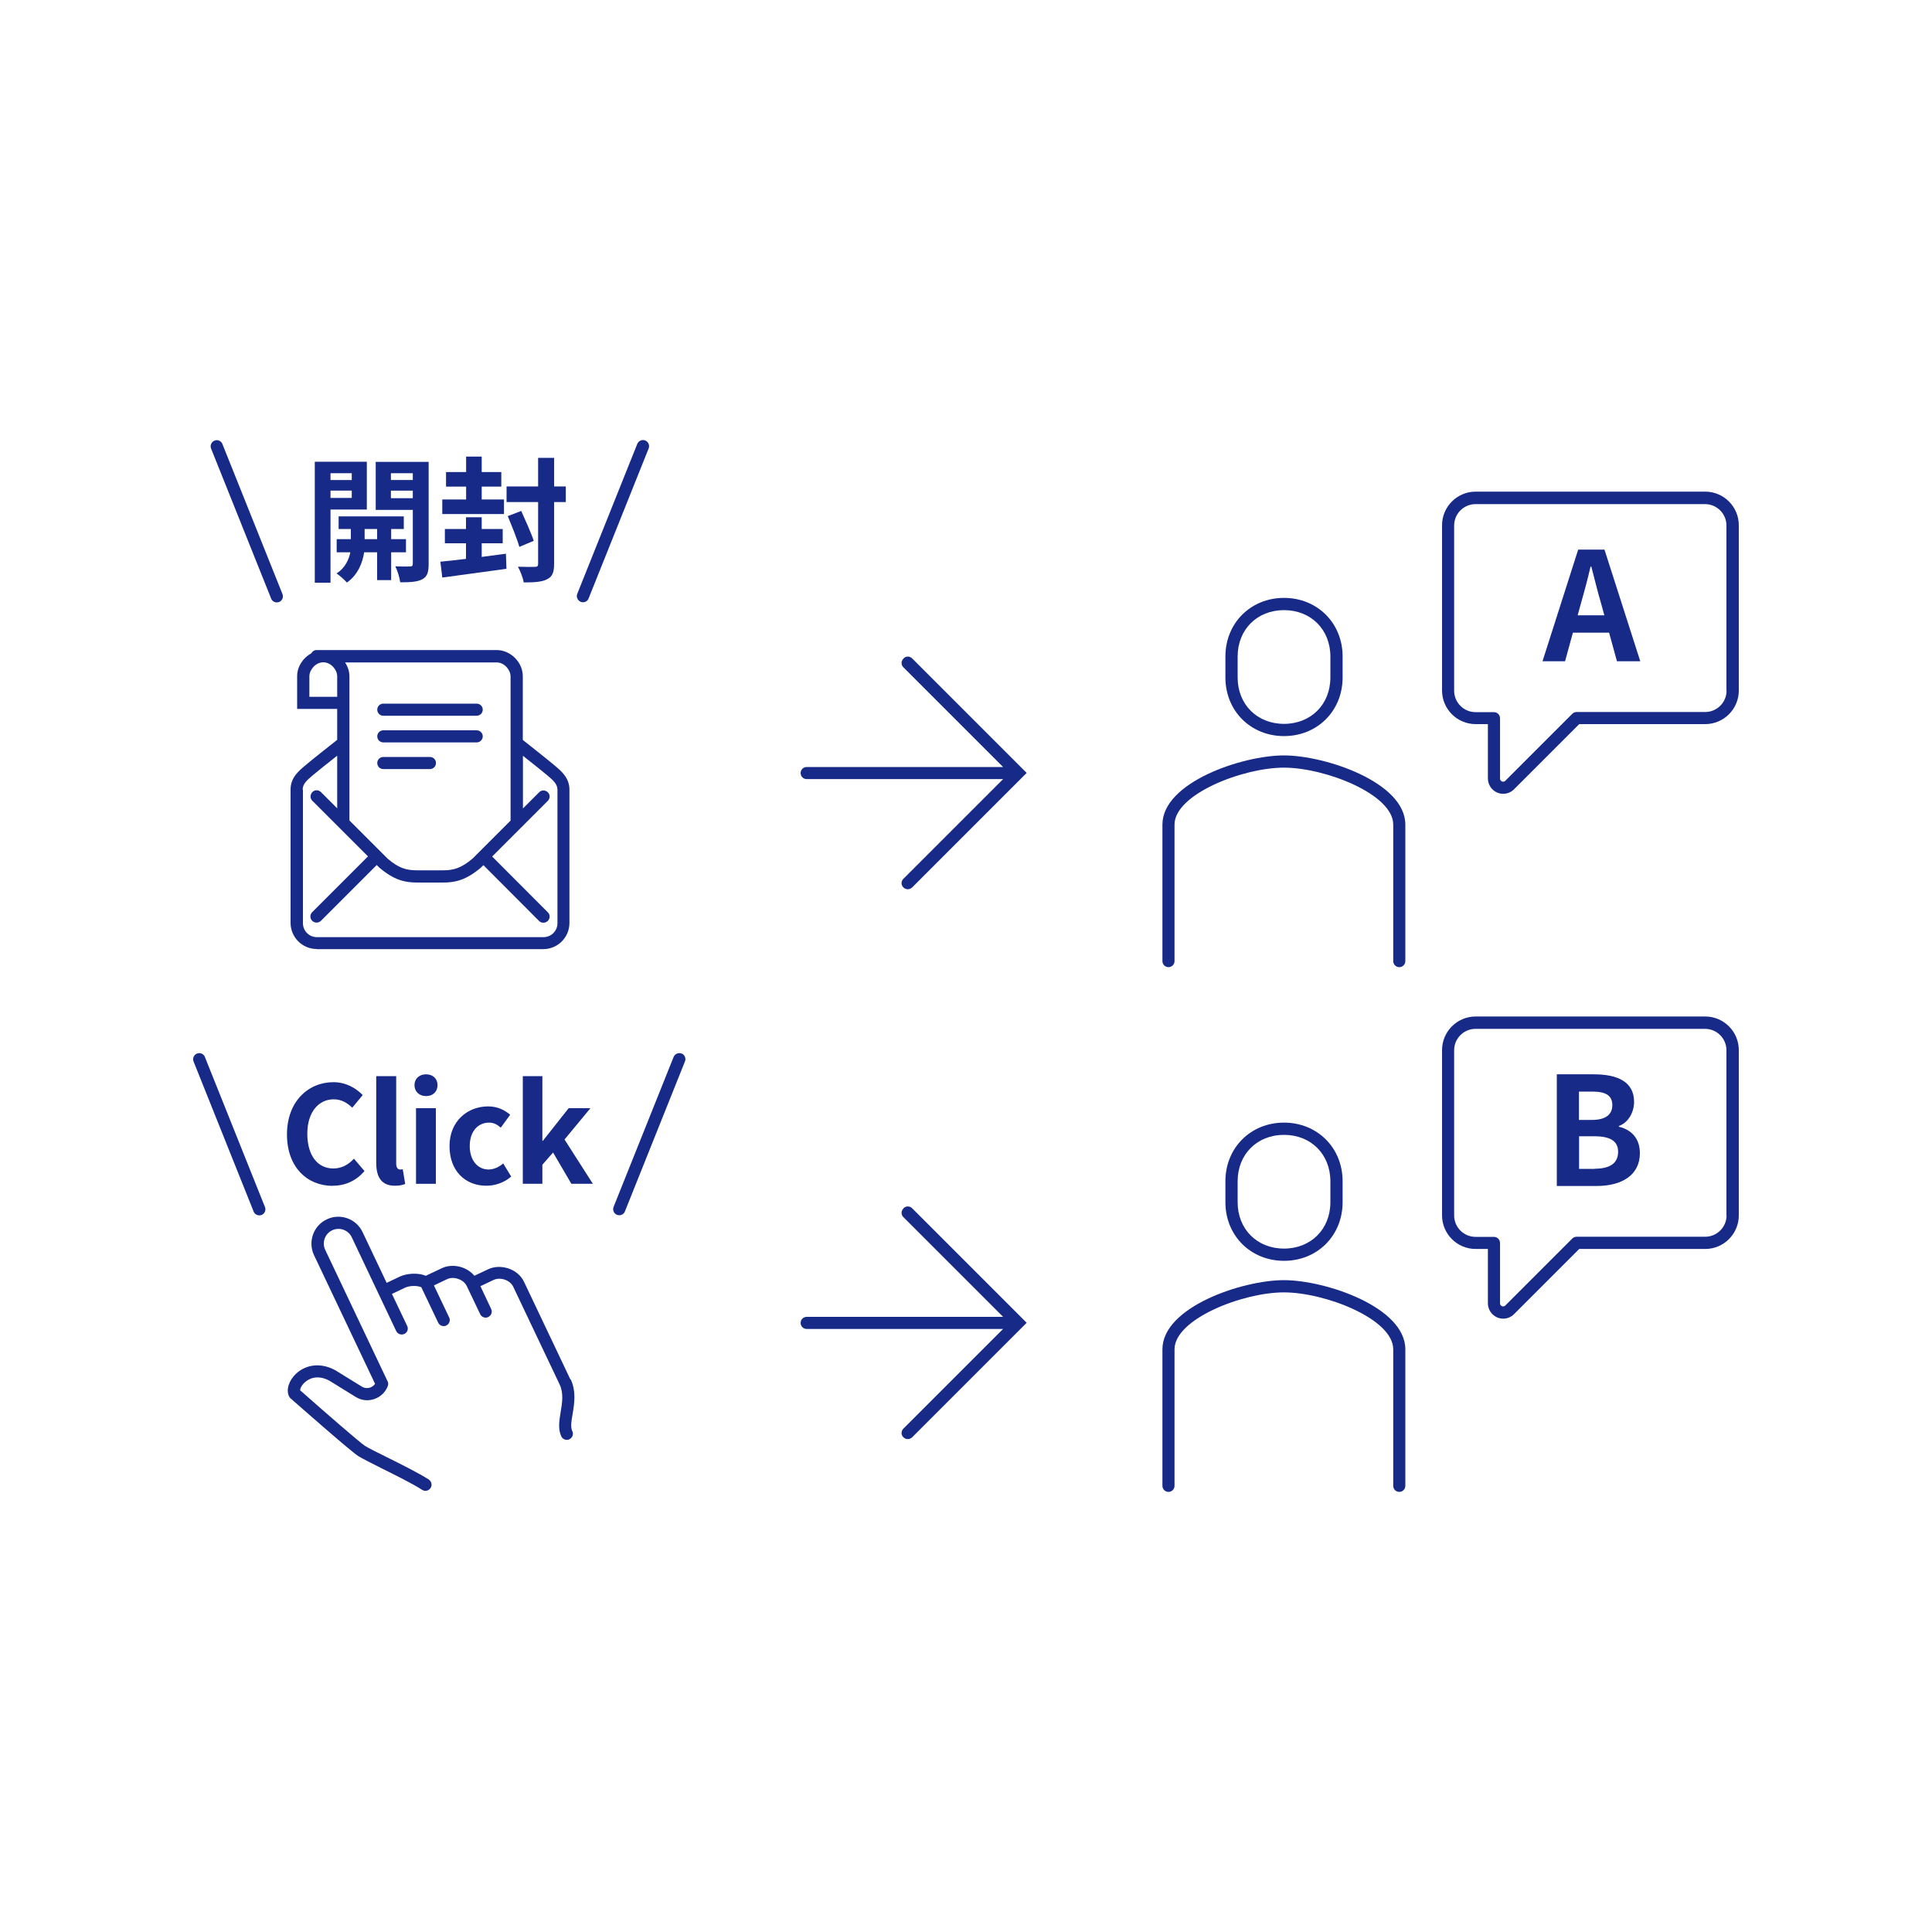 <?xml version="1.0" encoding="UTF-8"?><svg id="_レイヤー_1" xmlns="http://www.w3.org/2000/svg" viewBox="0 0 150 150"><defs><style>.cls-1{fill:#172a88;stroke-width:0px;}</style></defs><path class="cls-1" d="M32.05,43.77c0,.15-.05.21-.22.21-.16.01-.67.01-1.14-.01.17.33.34.89.38,1.24.8,0,1.34-.03,1.72-.24.38-.2.49-.54.49-1.18v-7.93h-4.11v3.73h2.88v4.19ZM30.35,36.74h1.7v.53h-1.7v-.53ZM30.35,38.68v-.59h1.7v.59h-1.7Z"/><path class="cls-1" d="M25.66,39.56h2.82v-3.71h-4.04v9.39h1.22v-5.68ZM25.66,36.74h1.65v.53h-1.65v-.53ZM25.66,38.09h1.65v.57h-1.65v-.57Z"/><path class="cls-1" d="M30.37,45.04v-2.16h1.15v-1.02h-1.15v-.79h.98v-.98h-5.06v.98h.95v.79h-1.1v1.02h1.06c-.1.53-.4,1.22-1.07,1.64.24.17.62.49.8.71.89-.61,1.24-1.63,1.34-2.35h1.01v2.16h1.09ZM28.31,41.86v-.79h.97v.79h-.97Z"/><path class="cls-1" d="M41.78,43.78c0,.17-.06.23-.25.23-.19.01-.74.01-1.32-.01.19.34.4.87.45,1.22.84,0,1.44-.04,1.82-.25.4-.2.54-.52.54-1.18v-4.81h.91v-1.21h-.91v-2.22h-1.24v2.22h-2.45v1.21h2.45v4.81Z"/><path class="cls-1" d="M39.32,44.15l-.04-1.16-1.88.25v-1.06h1.63v-1.11h-1.63v-.91h-1.22v.91h-1.64v1.11h1.64v1.21c-.74.09-1.44.17-1.99.22l.15,1.23c1.35-.19,3.23-.43,4.98-.68Z"/><polygon class="cls-1" points="39.13 38.78 37.4 38.78 37.4 37.78 38.92 37.78 38.92 36.65 37.4 36.65 37.4 35.45 36.19 35.45 36.19 36.65 34.63 36.65 34.63 37.78 36.19 37.78 36.19 38.78 34.34 38.78 34.34 39.91 39.13 39.91 39.13 38.78"/><path class="cls-1" d="M40.47,39.67l-1.05.4c.32.77.73,1.77.9,2.39l1.12-.47c-.19-.59-.64-1.57-.97-2.32Z"/><path class="cls-1" d="M17.27,34.47c-.1-.24-.37-.36-.62-.26-.24.1-.36.37-.26.62l4.66,11.64c.07.19.25.3.44.3.06,0,.12-.01.18-.03.24-.1.36-.37.26-.62l-4.66-11.64Z"/><path class="cls-1" d="M45.08,46.73c.06.02.12.03.18.03.19,0,.37-.11.44-.3l4.66-11.64c.1-.24-.02-.52-.26-.62-.24-.1-.52.02-.62.26l-4.66,11.64c-.1.24.02.52.26.62Z"/><path class="cls-1" d="M24.58,73.69h17.6c1.12,0,2.03-.91,2.03-2.03v-10.36c0-.9-.63-1.43-1.08-1.81l-.12-.1c-.38-.33-1.9-1.53-2.42-1.94v-4.95c0-1.08-.95-2.03-2.03-2.03h-13.98c-.18,0-.33.1-.41.25-.64.35-1.1,1.03-1.1,1.78v2.54h3.11v2.4c-.52.41-2.04,1.61-2.42,1.94l-.12.1c-.46.39-1.08.91-1.08,1.81v10.36c0,1.12.91,2.03,2.03,2.03ZM38.56,51.43c.6,0,1.08.59,1.08,1.08v11.2l-2.45,2.45s0,0,0,0,0,0,0,0l-.49.49c-.9.77-1.52.92-2.28.92h-2.07c-.76,0-1.38-.15-2.25-.9l-2.97-2.97v-11.19c0-.39-.13-.76-.34-1.08h11.77ZM24.02,54.1v-1.6c0-.49.48-1.08,1.08-1.08s1.08.59,1.08,1.08v1.6h-2.16ZM23.5,61.31c0-.43.3-.71.75-1.09l.12-.1c.27-.23,1.15-.93,1.81-1.45v4.09l-1.26-1.26c-.19-.19-.49-.19-.67,0s-.19.49,0,.67l2.07,2.07s0,0,0,0l2.25,2.25-4.33,4.33c-.19.19-.19.49,0,.67.09.09.21.14.34.14s.24-.05.34-.14l4.33-4.33.21.21c1.12.95,1.97,1.15,2.9,1.15h2.07c.93,0,1.78-.2,2.92-1.17l.18-.18,4.32,4.33c.09.09.21.14.34.14s.24-.05.34-.14c.19-.19.19-.49,0-.67l-4.32-4.33,4.32-4.32c.19-.19.19-.49,0-.67s-.49-.19-.67,0l-1.26,1.26v-4.09c.66.52,1.54,1.22,1.81,1.45l.12.1c.45.38.75.66.75,1.09v10.36c0,.59-.48,1.08-1.08,1.08h-17.6c-.59,0-1.08-.48-1.08-1.08v-10.36Z"/><path class="cls-1" d="M29.76,55.57h7.25c.26,0,.47-.21.47-.47s-.21-.47-.47-.47h-7.25c-.26,0-.47.21-.47.47s.21.47.47.47Z"/><path class="cls-1" d="M29.76,57.64h7.25c.26,0,.47-.21.47-.47s-.21-.47-.47-.47h-7.25c-.26,0-.47.21-.47.47s.21.47.47.47Z"/><path class="cls-1" d="M29.76,59.71h3.62c.26,0,.47-.21.47-.47s-.21-.47-.47-.47h-3.62c-.26,0-.47.21-.47.47s.21.47.47.47Z"/><path class="cls-1" d="M44.29,107.11l-3.6-7.58c-.51-1.08-1.89-1.41-2.78-.99l-1.08.51c-.25-.3-.59-.53-.99-.66-.53-.17-1.09-.14-1.53.07l-1.25.59c-.63-.26-1.49-.18-2.01.06l-1.03.49-1.87-3.94c-.49-1.04-1.74-1.49-2.78-.99-1.04.49-1.48,1.74-.99,2.78l4.74,9.99c-.09.13-.22.23-.38.29-.21.07-.45.05-.64-.07l-2.06-1.27c-1.3-.71-2.43-.33-3.06.27-.56.53-.78,1.25-.54,1.75.03.06.07.11.11.15.48.42,4.71,4.15,5.28,4.5.31.19.95.51,1.76.92,1.09.54,2.44,1.21,3.18,1.69.08.05.17.08.26.08.15,0,.31-.08.4-.22.14-.22.08-.51-.14-.66-.78-.5-2.16-1.19-3.27-1.74-.73-.36-1.41-.7-1.68-.87-.37-.23-3.24-2.73-5.04-4.32,0-.12.1-.38.37-.62.24-.22.91-.66,1.91-.12l2.04,1.26c.43.27.96.33,1.44.16.48-.16.87-.53,1.05-1.01.05-.12.04-.26-.02-.37l-4.84-10.2c-.27-.57-.03-1.25.54-1.52.56-.27,1.25-.03,1.52.54l2.07,4.37s0,0,0,0,0,0,0,0l1.38,2.91c.11.24.39.33.63.23.24-.11.34-.4.22-.63l-1.18-2.48,1.03-.49c.32-.15.9-.18,1.25-.03l1.31,2.75c.08.17.25.27.43.27.07,0,.14-.01.2-.05.24-.11.34-.4.22-.63l-1.18-2.48,1.03-.49c.23-.11.54-.12.84-.02.18.06.51.21.68.56,0,0,0,0,0,0l1.04,2.18c.08.17.25.27.43.27.07,0,.14-.01.2-.05.24-.11.34-.4.22-.63l-.83-1.76,1.03-.49c.47-.22,1.25-.03,1.52.54l3.6,7.58c.32.68.2,1.42.08,2.13-.11.68-.22,1.33.05,1.9.08.17.25.27.43.27.07,0,.14-.01.2-.05.24-.11.34-.4.22-.63-.15-.31-.07-.79.03-1.34.13-.78.29-1.75-.16-2.7Z"/><path class="cls-1" d="M25.83,92.06c1.01,0,1.83-.4,2.47-1.14l-.82-.96c-.42.45-.93.76-1.6.76-1.23,0-2.02-1.02-2.02-2.7s.88-2.67,2.05-2.67c.59,0,1.04.27,1.44.65l.81-.98c-.5-.52-1.29-1-2.27-1-1.96,0-3.61,1.5-3.61,4.06s1.59,3.99,3.55,3.99Z"/><path class="cls-1" d="M29.21,83.55v6.72c0,1.09.38,1.79,1.45,1.79.37,0,.62-.06.8-.14l-.19-1.14c-.1.02-.15.02-.21.02-.15,0-.3-.12-.3-.47v-6.78h-1.54Z"/><path class="cls-1" d="M33.08,83.41c-.53,0-.9.34-.9.84s.37.85.9.85.89-.34.89-.85-.37-.84-.89-.84Z"/><rect class="cls-1" x="32.3" y="86.04" width="1.54" height="5.87"/><path class="cls-1" d="M37.99,87.16c.33,0,.6.14.89.39l.73-1c-.43-.37-.99-.65-1.71-.65-1.59,0-3,1.13-3,3.08s1.24,3.08,2.86,3.08c.65,0,1.36-.22,1.93-.71l-.62-1.02c-.32.27-.72.47-1.14.47-.84,0-1.46-.71-1.46-1.82s.61-1.82,1.51-1.82Z"/><polygon class="cls-1" points="45.84 86.04 44.15 86.04 42.15 88.57 42.11 88.57 42.11 83.55 40.59 83.55 40.59 91.91 42.11 91.91 42.11 90.43 42.94 89.48 44.36 91.91 46.03 91.91 43.83 88.47 45.84 86.04"/><path class="cls-1" d="M15.91,82.06c-.1-.24-.37-.36-.62-.26-.24.1-.36.37-.26.62l4.66,11.64c.07.19.25.3.44.3.06,0,.12-.01.18-.03.24-.1.36-.37.26-.62l-4.66-11.64Z"/><path class="cls-1" d="M52.92,81.8c-.24-.1-.52.02-.62.26l-4.66,11.64c-.1.24.02.52.26.62.06.02.12.03.18.03.19,0,.37-.11.44-.3l4.66-11.64c.1-.24-.02-.52-.26-.62Z"/><path class="cls-1" d="M70.14,51.14c-.19.19-.19.49,0,.67l7.74,7.74h-15.25c-.26,0-.47.21-.47.47s.21.47.47.47h15.25l-7.74,7.74c-.19.19-.19.49,0,.67.09.09.21.14.34.14s.24-.05.34-.14l8.89-8.89-8.89-8.89c-.19-.19-.49-.19-.67,0Z"/><path class="cls-1" d="M70.14,93.83c-.19.19-.19.49,0,.67l7.74,7.74h-15.25c-.26,0-.47.21-.47.47s.21.47.47.47h15.25l-7.74,7.74c-.19.19-.19.49,0,.67.09.09.21.14.34.14s.24-.05.34-.14l8.89-8.89-8.89-8.89c-.19-.19-.49-.19-.67,0Z"/><path class="cls-1" d="M99.69,58.65c-3.24,0-9.44,2.09-9.44,5.37v10.6c0,.26.21.47.47.47s.47-.21.47-.47v-10.6c0-2.35,5.29-4.42,8.49-4.42s8.49,2.06,8.49,4.42v10.6c0,.26.21.47.47.47s.47-.21.47-.47v-10.6c0-3.28-6.2-5.37-9.44-5.37Z"/><path class="cls-1" d="M99.69,57.15c2.59,0,4.55-1.96,4.55-4.55v-1.63c0-2.59-1.96-4.55-4.55-4.55s-4.55,1.96-4.55,4.55v1.63c0,2.59,1.96,4.55,4.55,4.55ZM96.09,50.97c0-2.09,1.51-3.6,3.6-3.6s3.6,1.51,3.6,3.6v1.63c0,2.09-1.51,3.6-3.6,3.6s-3.6-1.51-3.6-3.6v-1.63Z"/><path class="cls-1" d="M132.39,38.17h-17.82c-1.44,0-2.61,1.17-2.61,2.61v12.83c0,1.44,1.17,2.61,2.61,2.61h.95v4.22c0,.48.29.91.73,1.1.15.06.3.09.46.09.31,0,.61-.12.84-.35l5.06-5.06h9.78c1.44,0,2.61-1.17,2.61-2.61v-12.83c0-1.44-1.17-2.61-2.61-2.61ZM134.05,53.62c0,.92-.75,1.66-1.66,1.66h-9.98c-.13,0-.25.05-.34.14l-5.2,5.2c-.1.1-.21.07-.26.05-.04-.02-.15-.08-.15-.22v-4.69c0-.26-.21-.47-.47-.47h-1.43c-.92,0-1.66-.75-1.66-1.66v-12.83c0-.92.75-1.66,1.66-1.66h17.82c.92,0,1.66.75,1.66,1.66v12.83Z"/><path class="cls-1" d="M122.53,42.67l-2.77,8.67h1.75l.61-2.22h2.81l.61,2.22h1.81l-2.78-8.67h-2.04ZM122.49,47.77l.26-.95c.26-.9.52-1.88.74-2.83h.06c.25.94.48,1.93.75,2.83l.26.95h-2.06Z"/><path class="cls-1" d="M99.69,99.39c-3.24,0-9.44,2.09-9.44,5.37v10.6c0,.26.21.47.47.47s.47-.21.47-.47v-10.6c0-2.35,5.29-4.42,8.49-4.42s8.49,2.06,8.49,4.42v10.6c0,.26.21.47.47.47s.47-.21.47-.47v-10.6c0-3.28-6.2-5.37-9.44-5.37Z"/><path class="cls-1" d="M104.24,93.34v-1.63c0-2.59-1.96-4.55-4.55-4.55s-4.55,1.96-4.55,4.55v1.63c0,2.59,1.96,4.55,4.55,4.55s4.55-1.96,4.55-4.55ZM96.09,93.34v-1.63c0-2.09,1.51-3.6,3.6-3.6s3.6,1.51,3.6,3.6v1.63c0,2.09-1.51,3.6-3.6,3.6s-3.6-1.51-3.6-3.6Z"/><path class="cls-1" d="M132.39,78.92h-17.82c-1.44,0-2.61,1.17-2.61,2.61v12.83c0,1.44,1.17,2.61,2.61,2.61h.95v4.22c0,.48.29.91.73,1.1.15.06.3.09.46.09.31,0,.61-.12.84-.35l5.06-5.06h9.78c1.44,0,2.61-1.17,2.61-2.61v-12.83c0-1.44-1.17-2.61-2.61-2.61ZM134.05,94.36c0,.92-.75,1.66-1.66,1.66h-9.98c-.13,0-.25.05-.34.14l-5.2,5.2c-.1.1-.21.07-.26.05-.04-.02-.15-.08-.15-.22v-4.69c0-.26-.21-.47-.47-.47h-1.43c-.92,0-1.66-.75-1.66-1.66v-12.83c0-.92.75-1.66,1.66-1.66h17.82c.92,0,1.66.75,1.66,1.66v12.83Z"/><path class="cls-1" d="M125.69,87.48v-.06c.74-.26,1.18-1.08,1.18-1.87,0-1.61-1.36-2.14-3.13-2.14h-2.87v8.67h3.09c1.91,0,3.36-.81,3.36-2.55,0-1.17-.69-1.83-1.63-2.05ZM122.6,84.75h1.03c1.04,0,1.55.3,1.55,1.06,0,.69-.48,1.14-1.58,1.14h-1.01v-2.2ZM123.8,90.75h-1.2v-2.53h1.2c1.19,0,1.83.36,1.83,1.2,0,.9-.64,1.32-1.83,1.32Z"/></svg>